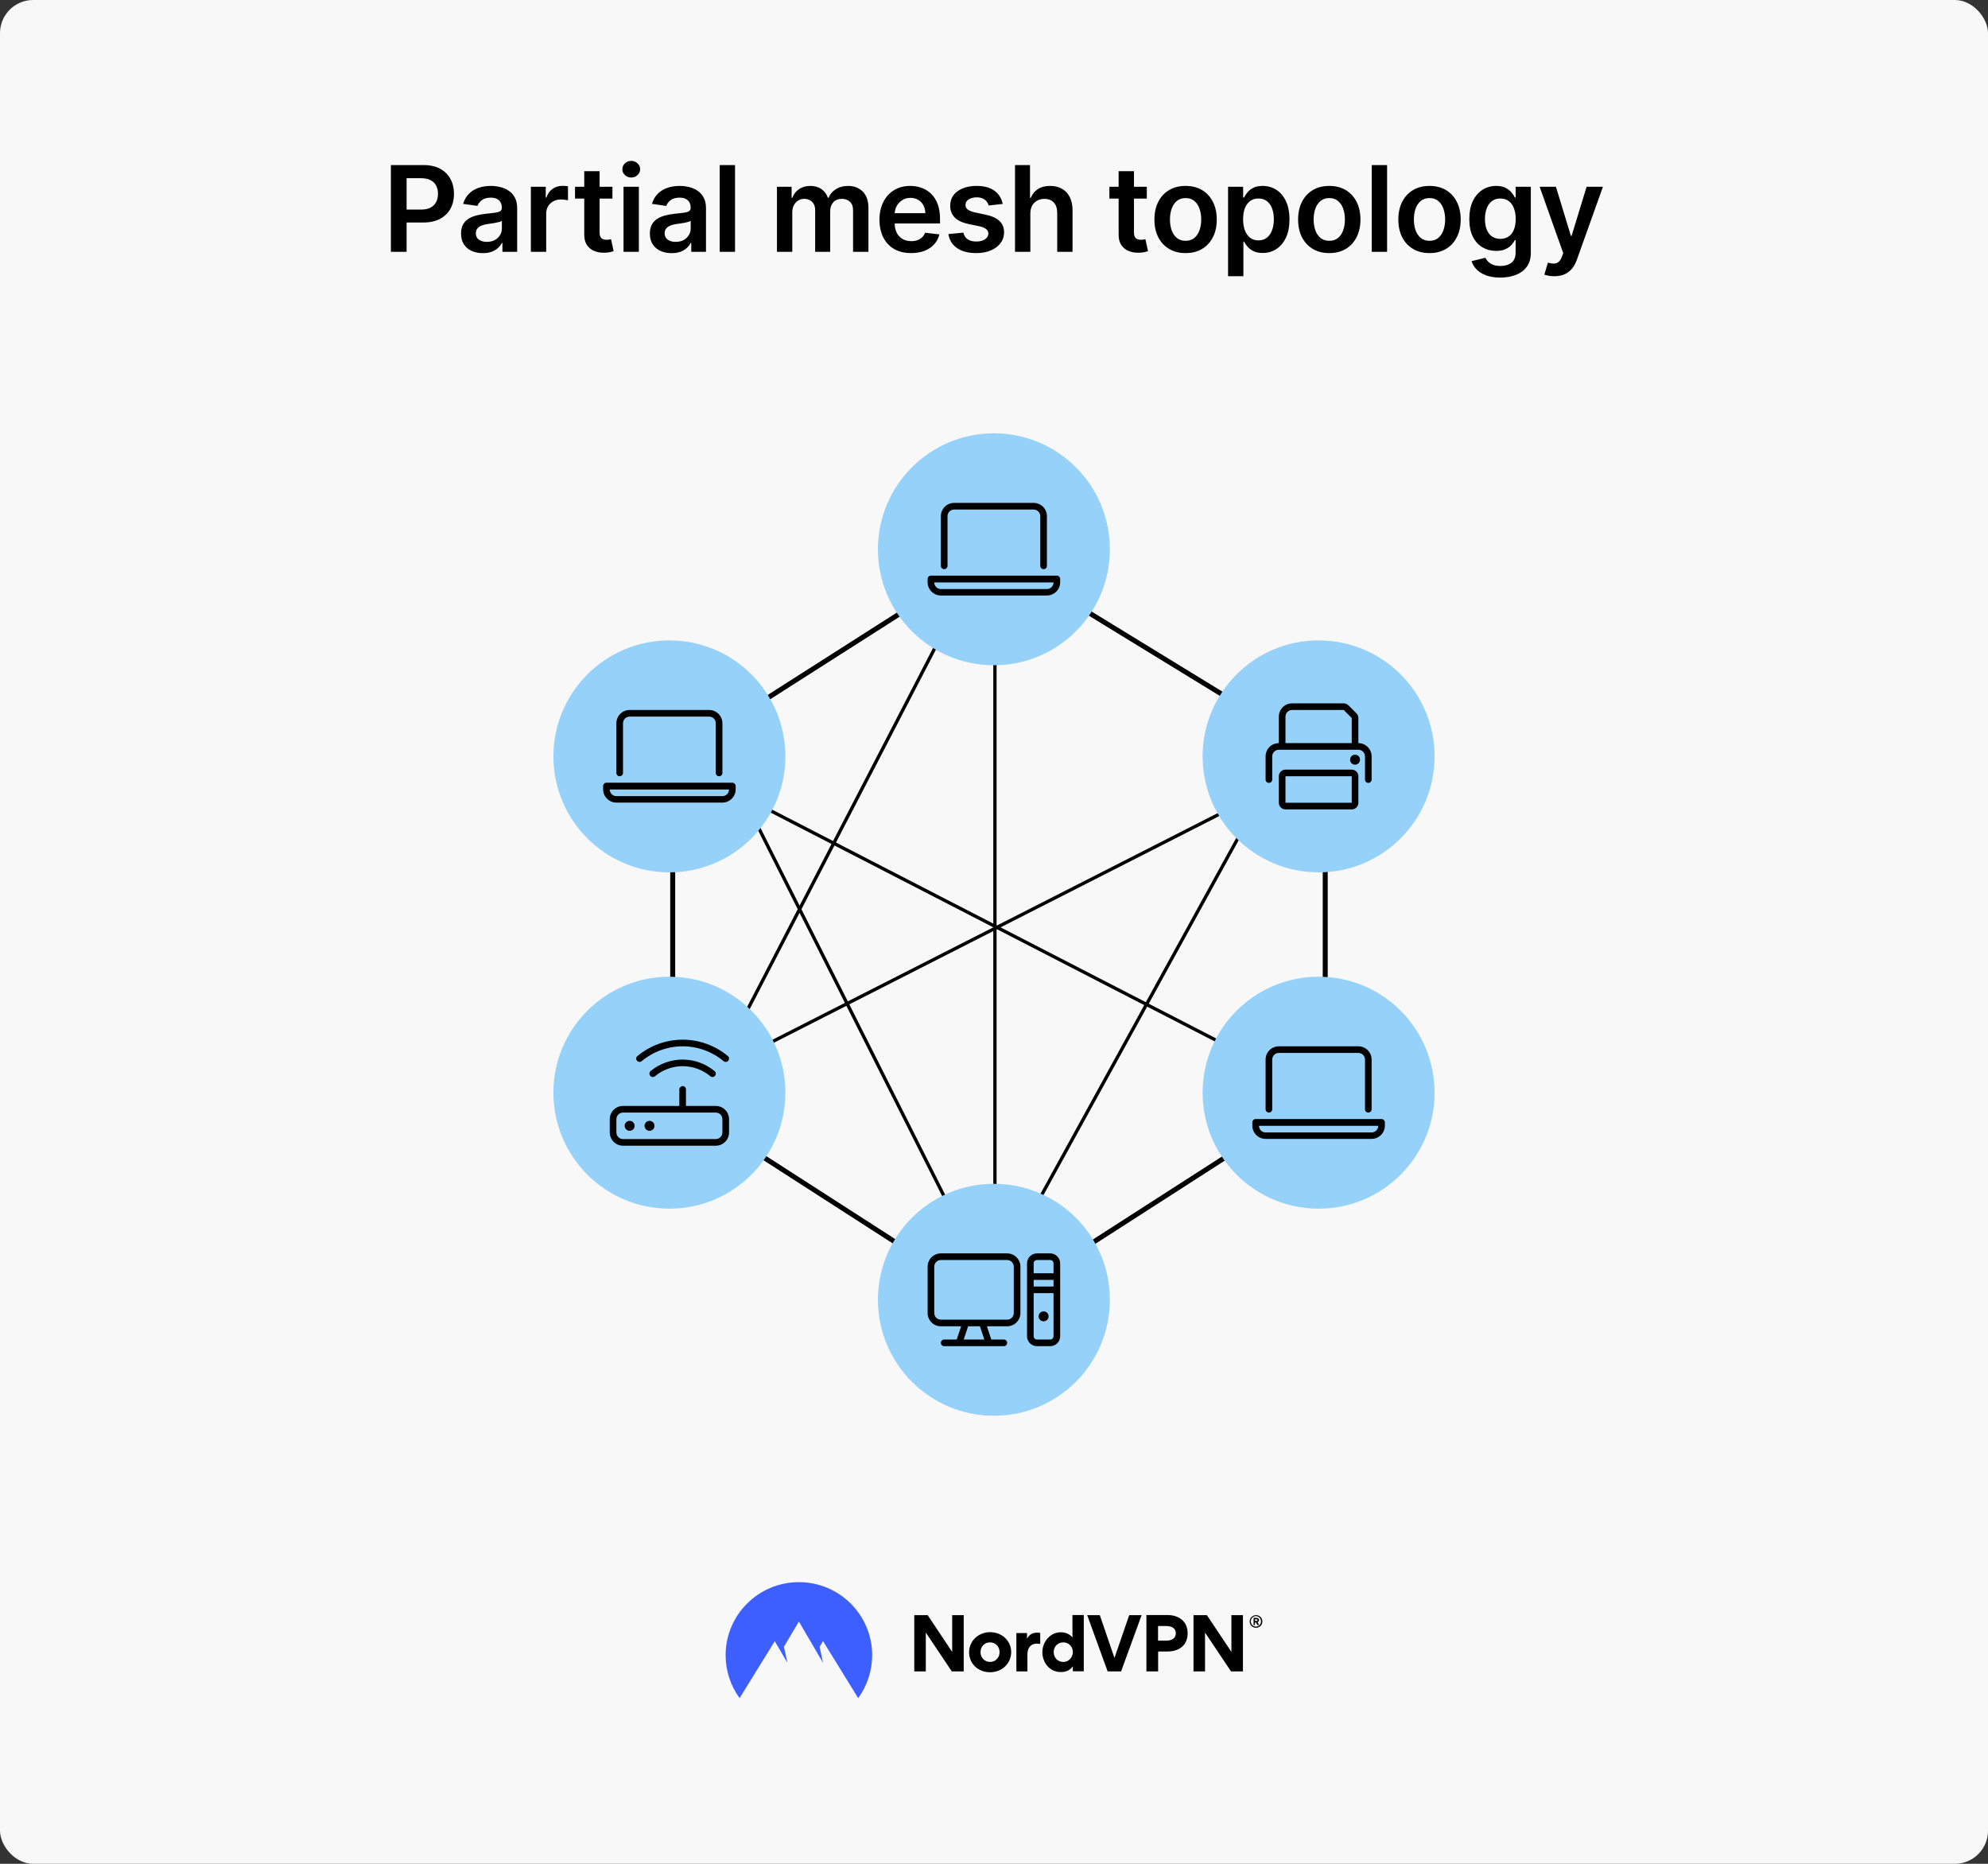 <svg width="1200" height="1125" viewBox="0 0 1200 1125" fill="none" xmlns="http://www.w3.org/2000/svg">
<rect x="0" y="0" width="1200" height="1125" fill="#333333" stroke="none"/>
<rect width="1200" height="1125" rx="20" fill="#F8F8F8"/>
<path d="M235.951 152V99.636H255.587C259.61 99.636 262.985 100.386 265.712 101.886C268.456 103.386 270.527 105.449 271.925 108.074C273.34 110.682 274.047 113.648 274.047 116.972C274.047 120.33 273.34 123.312 271.925 125.92C270.51 128.528 268.422 130.582 265.661 132.082C262.9 133.565 259.499 134.307 255.459 134.307H242.445V126.509H254.181C256.533 126.509 258.459 126.099 259.959 125.281C261.459 124.463 262.567 123.338 263.283 121.906C264.016 120.474 264.383 118.83 264.383 116.972C264.383 115.114 264.016 113.477 263.283 112.062C262.567 110.648 261.451 109.548 259.934 108.764C258.434 107.963 256.499 107.562 254.13 107.562H245.437V152H235.951ZM291.439 152.793C288.95 152.793 286.709 152.349 284.714 151.463C282.737 150.56 281.169 149.23 280.01 147.474C278.868 145.719 278.297 143.554 278.297 140.98C278.297 138.764 278.706 136.932 279.524 135.483C280.342 134.034 281.459 132.875 282.873 132.006C284.288 131.136 285.882 130.48 287.655 130.037C289.444 129.577 291.294 129.244 293.203 129.04C295.504 128.801 297.371 128.588 298.802 128.401C300.234 128.196 301.274 127.889 301.922 127.48C302.587 127.054 302.919 126.398 302.919 125.511V125.358C302.919 123.432 302.348 121.94 301.206 120.884C300.064 119.827 298.419 119.298 296.271 119.298C294.004 119.298 292.206 119.793 290.876 120.781C289.564 121.77 288.677 122.937 288.217 124.284L279.575 123.057C280.257 120.67 281.382 118.676 282.95 117.074C284.518 115.455 286.436 114.244 288.703 113.443C290.97 112.625 293.476 112.216 296.22 112.216C298.112 112.216 299.996 112.438 301.871 112.881C303.746 113.324 305.459 114.057 307.01 115.08C308.561 116.085 309.805 117.457 310.743 119.196C311.697 120.935 312.175 123.108 312.175 125.716V152H303.277V146.605H302.97C302.408 147.696 301.615 148.719 300.592 149.673C299.587 150.611 298.317 151.369 296.783 151.949C295.266 152.511 293.484 152.793 291.439 152.793ZM293.842 145.991C295.7 145.991 297.311 145.625 298.675 144.892C300.038 144.142 301.087 143.153 301.819 141.926C302.569 140.699 302.944 139.361 302.944 137.912V133.284C302.655 133.523 302.16 133.744 301.462 133.949C300.78 134.153 300.013 134.332 299.16 134.486C298.308 134.639 297.464 134.776 296.629 134.895C295.794 135.014 295.069 135.116 294.456 135.202C293.075 135.389 291.839 135.696 290.748 136.122C289.658 136.548 288.797 137.145 288.166 137.912C287.535 138.662 287.22 139.634 287.22 140.827C287.22 142.531 287.842 143.818 289.087 144.688C290.331 145.557 291.916 145.991 293.842 145.991ZM320.445 152V112.727H329.419V119.273H329.828C330.544 117.006 331.771 115.259 333.51 114.031C335.266 112.787 337.268 112.165 339.518 112.165C340.03 112.165 340.601 112.19 341.232 112.241C341.879 112.276 342.416 112.335 342.842 112.42V120.935C342.45 120.798 341.828 120.679 340.976 120.577C340.141 120.457 339.331 120.398 338.547 120.398C336.859 120.398 335.342 120.764 333.996 121.497C332.666 122.213 331.618 123.21 330.851 124.489C330.084 125.767 329.7 127.241 329.7 128.912V152H320.445ZM369.675 112.727V119.886H347.098V112.727H369.675ZM352.672 103.318H361.928V140.188C361.928 141.432 362.115 142.386 362.49 143.051C362.882 143.699 363.394 144.142 364.024 144.381C364.655 144.619 365.354 144.739 366.121 144.739C366.7 144.739 367.229 144.696 367.706 144.611C368.2 144.526 368.575 144.449 368.831 144.381L370.391 151.616C369.896 151.787 369.189 151.974 368.269 152.179C367.365 152.384 366.257 152.503 364.945 152.537C362.627 152.605 360.539 152.256 358.681 151.489C356.823 150.705 355.348 149.494 354.257 147.858C353.183 146.222 352.655 144.176 352.672 141.722V103.318ZM376.379 152V112.727H385.635V152H376.379ZM381.032 107.153C379.566 107.153 378.305 106.668 377.248 105.696C376.191 104.707 375.663 103.523 375.663 102.142C375.663 100.744 376.191 99.56 377.248 98.588C378.305 97.599 379.566 97.105 381.032 97.105C382.515 97.105 383.777 97.599 384.816 98.588C385.873 99.56 386.402 100.744 386.402 102.142C386.402 103.523 385.873 104.707 384.816 105.696C383.777 106.668 382.515 107.153 381.032 107.153ZM405.417 152.793C402.928 152.793 400.687 152.349 398.692 151.463C396.715 150.56 395.147 149.23 393.988 147.474C392.846 145.719 392.275 143.554 392.275 140.98C392.275 138.764 392.684 136.932 393.502 135.483C394.32 134.034 395.437 132.875 396.851 132.006C398.266 131.136 399.86 130.48 401.633 130.037C403.422 129.577 405.272 129.244 407.181 129.04C409.482 128.801 411.348 128.588 412.78 128.401C414.212 128.196 415.252 127.889 415.9 127.48C416.564 127.054 416.897 126.398 416.897 125.511V125.358C416.897 123.432 416.326 121.94 415.184 120.884C414.042 119.827 412.397 119.298 410.249 119.298C407.982 119.298 406.184 119.793 404.854 120.781C403.542 121.77 402.655 122.937 402.195 124.284L393.553 123.057C394.235 120.67 395.36 118.676 396.928 117.074C398.496 115.455 400.414 114.244 402.681 113.443C404.948 112.625 407.454 112.216 410.198 112.216C412.09 112.216 413.973 112.438 415.848 112.881C417.723 113.324 419.437 114.057 420.988 115.08C422.539 116.085 423.783 117.457 424.721 119.196C425.675 120.935 426.152 123.108 426.152 125.716V152H417.255V146.605H416.948C416.385 147.696 415.593 148.719 414.57 149.673C413.564 150.611 412.294 151.369 410.76 151.949C409.243 152.511 407.462 152.793 405.417 152.793ZM407.82 145.991C409.678 145.991 411.289 145.625 412.652 144.892C414.016 144.142 415.064 143.153 415.797 141.926C416.547 140.699 416.922 139.361 416.922 137.912V133.284C416.633 133.523 416.138 133.744 415.439 133.949C414.758 134.153 413.99 134.332 413.138 134.486C412.286 134.639 411.442 134.776 410.607 134.895C409.772 135.014 409.047 135.116 408.434 135.202C407.053 135.389 405.817 135.696 404.726 136.122C403.635 136.548 402.775 137.145 402.144 137.912C401.513 138.662 401.198 139.634 401.198 140.827C401.198 142.531 401.82 143.818 403.064 144.688C404.309 145.557 405.894 145.991 407.82 145.991ZM443.678 99.636V152H434.422V99.636H443.678ZM468.982 152V112.727H477.828V119.401H478.288C479.107 117.151 480.462 115.395 482.354 114.134C484.246 112.855 486.504 112.216 489.129 112.216C491.788 112.216 494.03 112.864 495.854 114.159C497.695 115.437 498.99 117.185 499.74 119.401H500.149C501.019 117.219 502.484 115.48 504.547 114.185C506.627 112.872 509.09 112.216 511.936 112.216C515.55 112.216 518.499 113.358 520.783 115.642C523.067 117.926 524.209 121.259 524.209 125.639V152H514.928V127.071C514.928 124.634 514.28 122.852 512.984 121.727C511.689 120.585 510.104 120.014 508.229 120.014C505.996 120.014 504.249 120.713 502.987 122.111C501.743 123.491 501.121 125.29 501.121 127.506V152H492.044V126.688C492.044 124.659 491.43 123.04 490.203 121.83C488.993 120.619 487.408 120.014 485.448 120.014C484.118 120.014 482.908 120.355 481.817 121.037C480.726 121.702 479.857 122.648 479.209 123.875C478.561 125.085 478.237 126.5 478.237 128.119V152H468.982ZM549.948 152.767C546.011 152.767 542.61 151.949 539.747 150.312C536.9 148.659 534.71 146.324 533.176 143.307C531.642 140.273 530.875 136.702 530.875 132.594C530.875 128.554 531.642 125.009 533.176 121.957C534.727 118.889 536.892 116.503 539.67 114.798C542.448 113.077 545.713 112.216 549.463 112.216C551.883 112.216 554.167 112.608 556.315 113.392C558.48 114.159 560.389 115.352 562.042 116.972C563.713 118.591 565.025 120.653 565.98 123.159C566.934 125.648 567.411 128.614 567.411 132.057V134.895H535.221V128.656H558.539C558.522 126.884 558.139 125.307 557.389 123.926C556.639 122.528 555.59 121.429 554.244 120.628C552.914 119.827 551.363 119.426 549.59 119.426C547.698 119.426 546.036 119.886 544.605 120.807C543.173 121.71 542.056 122.903 541.255 124.386C540.471 125.852 540.071 127.463 540.053 129.219V134.665C540.053 136.949 540.471 138.909 541.306 140.545C542.142 142.165 543.309 143.409 544.809 144.278C546.309 145.131 548.065 145.557 550.076 145.557C551.423 145.557 552.642 145.369 553.732 144.994C554.823 144.602 555.769 144.031 556.571 143.281C557.372 142.531 557.977 141.602 558.386 140.494L567.028 141.466C566.482 143.75 565.443 145.744 563.909 147.449C562.392 149.136 560.448 150.449 558.079 151.386C555.71 152.307 553 152.767 549.948 152.767ZM605.245 123.108L596.807 124.028C596.569 123.176 596.151 122.375 595.554 121.625C594.975 120.875 594.191 120.27 593.202 119.81C592.213 119.349 591.003 119.119 589.571 119.119C587.645 119.119 586.026 119.537 584.713 120.372C583.418 121.207 582.779 122.29 582.796 123.619C582.779 124.761 583.196 125.69 584.049 126.406C584.918 127.122 586.35 127.71 588.344 128.17L595.043 129.602C598.759 130.403 601.52 131.673 603.327 133.412C605.151 135.151 606.071 137.426 606.088 140.239C606.071 142.71 605.347 144.892 603.915 146.784C602.5 148.659 600.532 150.125 598.009 151.182C595.486 152.239 592.588 152.767 589.316 152.767C584.509 152.767 580.64 151.761 577.708 149.75C574.776 147.722 573.029 144.901 572.466 141.287L581.492 140.418C581.901 142.19 582.77 143.528 584.1 144.432C585.429 145.335 587.159 145.787 589.29 145.787C591.489 145.787 593.253 145.335 594.583 144.432C595.929 143.528 596.603 142.412 596.603 141.082C596.603 139.957 596.168 139.028 595.299 138.295C594.446 137.562 593.117 137 591.31 136.608L584.611 135.202C580.844 134.418 578.057 133.097 576.25 131.239C574.444 129.364 573.549 126.994 573.566 124.131C573.549 121.71 574.205 119.614 575.534 117.841C576.881 116.051 578.748 114.67 581.134 113.699C583.537 112.71 586.307 112.216 589.444 112.216C594.046 112.216 597.668 113.196 600.31 115.156C602.969 117.116 604.614 119.767 605.245 123.108ZM621.939 128.989V152H612.684V99.636H621.735V119.401H622.195C623.116 117.185 624.539 115.437 626.465 114.159C628.408 112.864 630.88 112.216 633.88 112.216C636.607 112.216 638.985 112.787 641.013 113.929C643.042 115.071 644.61 116.741 645.718 118.94C646.843 121.139 647.405 123.824 647.405 126.994V152H638.15V128.426C638.15 125.784 637.468 123.73 636.104 122.264C634.758 120.781 632.866 120.04 630.428 120.04C628.792 120.04 627.326 120.398 626.03 121.114C624.752 121.812 623.746 122.827 623.013 124.156C622.297 125.486 621.939 127.097 621.939 128.989ZM692.237 112.727V119.886H669.66V112.727H692.237ZM675.234 103.318H684.489V140.188C684.489 141.432 684.677 142.386 685.052 143.051C685.444 143.699 685.955 144.142 686.586 144.381C687.217 144.619 687.916 144.739 688.683 144.739C689.262 144.739 689.791 144.696 690.268 144.611C690.762 144.526 691.137 144.449 691.393 144.381L692.953 151.616C692.458 151.787 691.751 151.974 690.83 152.179C689.927 152.384 688.819 152.503 687.506 152.537C685.188 152.605 683.1 152.256 681.242 151.489C679.384 150.705 677.91 149.494 676.819 147.858C675.745 146.222 675.217 144.176 675.234 141.722V103.318ZM715.649 152.767C711.814 152.767 708.49 151.923 705.678 150.236C702.865 148.548 700.683 146.187 699.132 143.153C697.598 140.119 696.831 136.574 696.831 132.517C696.831 128.46 697.598 124.906 699.132 121.855C700.683 118.804 702.865 116.435 705.678 114.747C708.49 113.06 711.814 112.216 715.649 112.216C719.485 112.216 722.808 113.06 725.621 114.747C728.433 116.435 730.607 118.804 732.141 121.855C733.692 124.906 734.467 128.46 734.467 132.517C734.467 136.574 733.692 140.119 732.141 143.153C730.607 146.187 728.433 148.548 725.621 150.236C722.808 151.923 719.485 152.767 715.649 152.767ZM715.7 145.352C717.78 145.352 719.519 144.781 720.916 143.639C722.314 142.48 723.354 140.929 724.036 138.986C724.735 137.043 725.084 134.878 725.084 132.491C725.084 130.088 724.735 127.915 724.036 125.972C723.354 124.011 722.314 122.452 720.916 121.293C719.519 120.134 717.78 119.554 715.7 119.554C713.57 119.554 711.797 120.134 710.382 121.293C708.985 122.452 707.936 124.011 707.237 125.972C706.556 127.915 706.215 130.088 706.215 132.491C706.215 134.878 706.556 137.043 707.237 138.986C707.936 140.929 708.985 142.48 710.382 143.639C711.797 144.781 713.57 145.352 715.7 145.352ZM741.287 166.727V112.727H750.389V119.222H750.926C751.403 118.267 752.076 117.253 752.946 116.179C753.815 115.088 754.991 114.159 756.474 113.392C757.957 112.608 759.849 112.216 762.15 112.216C765.184 112.216 767.92 112.991 770.358 114.543C772.812 116.077 774.755 118.352 776.187 121.369C777.636 124.369 778.36 128.051 778.36 132.415C778.36 136.727 777.653 140.392 776.238 143.409C774.823 146.426 772.897 148.727 770.46 150.312C768.022 151.898 765.261 152.69 762.176 152.69C759.926 152.69 758.059 152.315 756.576 151.565C755.093 150.815 753.9 149.912 752.997 148.855C752.11 147.781 751.42 146.767 750.926 145.812H750.542V166.727H741.287ZM750.363 132.364C750.363 134.903 750.721 137.128 751.437 139.037C752.17 140.946 753.218 142.437 754.582 143.511C755.963 144.568 757.633 145.097 759.593 145.097C761.639 145.097 763.352 144.551 764.733 143.46C766.113 142.352 767.153 140.844 767.852 138.935C768.568 137.009 768.926 134.818 768.926 132.364C768.926 129.926 768.576 127.761 767.877 125.869C767.179 123.977 766.139 122.494 764.758 121.42C763.377 120.347 761.656 119.81 759.593 119.81C757.616 119.81 755.937 120.33 754.556 121.369C753.176 122.409 752.127 123.866 751.412 125.741C750.713 127.616 750.363 129.824 750.363 132.364ZM802.38 152.767C798.545 152.767 795.221 151.923 792.409 150.236C789.596 148.548 787.414 146.187 785.863 143.153C784.329 140.119 783.562 136.574 783.562 132.517C783.562 128.46 784.329 124.906 785.863 121.855C787.414 118.804 789.596 116.435 792.409 114.747C795.221 113.06 798.545 112.216 802.38 112.216C806.216 112.216 809.539 113.06 812.352 114.747C815.164 116.435 817.338 118.804 818.872 121.855C820.423 124.906 821.199 128.46 821.199 132.517C821.199 136.574 820.423 140.119 818.872 143.153C817.338 146.187 815.164 148.548 812.352 150.236C809.539 151.923 806.216 152.767 802.38 152.767ZM802.432 145.352C804.511 145.352 806.25 144.781 807.647 143.639C809.045 142.48 810.085 140.929 810.767 138.986C811.466 137.043 811.815 134.878 811.815 132.491C811.815 130.088 811.466 127.915 810.767 125.972C810.085 124.011 809.045 122.452 807.647 121.293C806.25 120.134 804.511 119.554 802.432 119.554C800.301 119.554 798.528 120.134 797.113 121.293C795.716 122.452 794.667 124.011 793.968 125.972C793.287 127.915 792.946 130.088 792.946 132.491C792.946 134.878 793.287 137.043 793.968 138.986C794.667 140.929 795.716 142.48 797.113 143.639C798.528 144.781 800.301 145.352 802.432 145.352ZM837.273 99.636V152H828.018V99.636H837.273ZM862.885 152.767C859.05 152.767 855.726 151.923 852.913 150.236C850.101 148.548 847.919 146.187 846.368 143.153C844.834 140.119 844.067 136.574 844.067 132.517C844.067 128.46 844.834 124.906 846.368 121.855C847.919 118.804 850.101 116.435 852.913 114.747C855.726 113.06 859.05 112.216 862.885 112.216C866.72 112.216 870.044 113.06 872.856 114.747C875.669 116.435 877.842 118.804 879.376 121.855C880.928 124.906 881.703 128.46 881.703 132.517C881.703 136.574 880.928 140.119 879.376 143.153C877.842 146.187 875.669 148.548 872.856 150.236C870.044 151.923 866.72 152.767 862.885 152.767ZM862.936 145.352C865.016 145.352 866.754 144.781 868.152 143.639C869.55 142.48 870.589 140.929 871.271 138.986C871.97 137.043 872.32 134.878 872.32 132.491C872.32 130.088 871.97 127.915 871.271 125.972C870.589 124.011 869.55 122.452 868.152 121.293C866.754 120.134 865.016 119.554 862.936 119.554C860.805 119.554 859.033 120.134 857.618 121.293C856.22 122.452 855.172 124.011 854.473 125.972C853.791 127.915 853.45 130.088 853.45 132.491C853.45 134.878 853.791 137.043 854.473 138.986C855.172 140.929 856.22 142.48 857.618 143.639C859.033 144.781 860.805 145.352 862.936 145.352ZM905.602 167.545C902.278 167.545 899.423 167.094 897.036 166.19C894.65 165.304 892.732 164.111 891.284 162.611C889.835 161.111 888.829 159.449 888.266 157.625L896.602 155.605C896.977 156.372 897.522 157.131 898.238 157.881C898.954 158.648 899.917 159.278 901.127 159.773C902.355 160.284 903.897 160.54 905.755 160.54C908.38 160.54 910.553 159.901 912.275 158.622C913.997 157.361 914.857 155.281 914.857 152.384V144.943H914.397C913.92 145.898 913.221 146.878 912.301 147.884C911.397 148.889 910.195 149.733 908.695 150.415C907.213 151.097 905.346 151.438 903.096 151.438C900.079 151.438 897.343 150.73 894.889 149.315C892.451 147.884 890.508 145.753 889.059 142.923C887.627 140.077 886.911 136.514 886.911 132.236C886.911 127.923 887.627 124.284 889.059 121.318C890.508 118.335 892.46 116.077 894.914 114.543C897.369 112.991 900.105 112.216 903.122 112.216C905.423 112.216 907.315 112.608 908.798 113.392C910.298 114.159 911.491 115.088 912.377 116.179C913.264 117.253 913.937 118.267 914.397 119.222H914.909V112.727H924.036V152.639C924.036 155.997 923.235 158.776 921.633 160.974C920.031 163.173 917.84 164.818 915.062 165.909C912.284 167 909.13 167.545 905.602 167.545ZM905.678 144.176C907.639 144.176 909.309 143.699 910.69 142.744C912.07 141.79 913.119 140.418 913.835 138.628C914.551 136.838 914.909 134.69 914.909 132.185C914.909 129.713 914.551 127.548 913.835 125.69C913.136 123.832 912.096 122.392 910.715 121.369C909.352 120.33 907.673 119.81 905.678 119.81C903.616 119.81 901.894 120.347 900.514 121.42C899.133 122.494 898.093 123.969 897.394 125.844C896.695 127.702 896.346 129.815 896.346 132.185C896.346 134.588 896.695 136.693 897.394 138.5C898.11 140.29 899.159 141.687 900.539 142.693C901.937 143.682 903.65 144.176 905.678 144.176ZM938.238 166.727C936.977 166.727 935.809 166.625 934.735 166.42C933.678 166.233 932.835 166.011 932.204 165.756L934.352 158.545C935.698 158.938 936.9 159.125 937.957 159.108C939.014 159.091 939.943 158.759 940.744 158.111C941.562 157.48 942.252 156.423 942.815 154.94L943.607 152.818L929.366 112.727H939.184L948.235 142.386H948.644L957.721 112.727H967.565L951.84 156.756C951.107 158.835 950.136 160.616 948.926 162.099C947.715 163.599 946.232 164.741 944.477 165.526C942.738 166.327 940.659 166.727 938.238 166.727Z" fill="black"/>
<line x1="406.062" y1="457" x2="406.062" y2="664" stroke="black" stroke-width="3"/>
<line x1="405.249" y1="662.739" x2="593.249" y2="783.739" stroke="black" stroke-width="3"/>
<line x1="799.938" y1="660" x2="799.938" y2="460" stroke="black" stroke-width="3"/>
<line x1="593.346" y1="330.721" x2="802.346" y2="458.721" stroke="black" stroke-width="3"/>
<line x1="601.369" y1="333.265" x2="405.369" y2="458.265" stroke="black" stroke-width="3"/>
<path d="M798.062 661L602.063 787" stroke="black" stroke-width="3"/>
<line x1="600.562" y1="332" x2="600.562" y2="785" stroke="black" stroke-width="2"/>
<path d="M598.063 326L425.31 659.49" stroke="black" stroke-width="2"/>
<line x1="437.706" y1="459.55" x2="601.331" y2="784.55" stroke="black" stroke-width="2"/>
<line x1="796.016" y1="460.891" x2="405.016" y2="659.891" stroke="black" stroke-width="2"/>
<line x1="772.264" y1="460.482" x2="593.439" y2="785.482" stroke="black" stroke-width="2"/>
<line x1="796.104" y1="659.889" x2="404.104" y2="457.889" stroke="black" stroke-width="2"/>
<circle cx="795.938" cy="456.554" r="70" fill="#95D1F9"/>
<path d="M815.938 464.554H775.938C773.729 464.554 771.938 466.345 771.938 468.554V484.554C771.938 486.762 773.729 488.554 775.938 488.554H815.938C818.146 488.554 819.938 486.762 819.938 484.554V468.554C819.938 466.341 818.15 464.554 815.938 464.554ZM815.938 484.554H775.938V468.554H815.938V484.554ZM819.938 448.554V433.382C819.938 432.321 819.513 431.304 818.763 430.554L813.934 425.725C813.075 424.975 812.175 424.554 811.113 424.554H779.938C775.519 424.554 771.938 428.135 771.938 432.554V448.554C767.525 448.554 763.938 452.141 763.938 456.554V470.554C763.938 471.654 764.832 472.554 765.938 472.554C767.043 472.554 767.938 471.654 767.938 470.554V456.554C767.938 454.345 769.729 452.554 771.938 452.554H819.938C822.146 452.554 823.938 454.345 823.938 456.554V470.554C823.938 471.659 824.832 472.554 825.938 472.554C827.043 472.554 827.938 471.659 827.938 470.554V456.554C827.938 452.141 824.35 448.554 819.938 448.554ZM815.938 448.554H775.938V432.554C775.938 430.345 777.729 428.554 779.938 428.554H811.113L815.938 433.382V448.554ZM817.938 455.554C816.281 455.554 814.938 456.896 814.938 458.554C814.938 460.21 816.281 461.554 817.938 461.554C819.594 461.554 820.938 460.21 820.938 458.554C820.938 456.891 819.6 455.554 817.938 455.554Z" fill="black"/>
<circle cx="795.938" cy="659.554" r="70" fill="#95D1F9"/>
<g clip-path="url(#clip0_731_176)">
<path d="M833.938 675.441H757.938C756.844 675.441 755.938 676.347 755.938 677.441V679.441C755.938 683.847 759.531 687.441 763.938 687.441H827.938C832.344 687.441 835.938 683.847 835.938 679.441V677.441C835.938 676.454 835.037 675.441 833.938 675.441ZM827.938 683.554H763.938C761.733 683.554 759.938 681.759 759.938 679.554H831.938C831.938 681.754 830.137 683.554 827.938 683.554ZM765.938 671.554C767.042 671.554 767.938 670.654 767.938 669.554V639.554C767.938 637.346 769.733 635.554 771.938 635.554H819.938C822.143 635.554 823.938 637.346 823.938 639.554V669.554C823.938 670.659 824.832 671.554 825.938 671.554C827.043 671.554 827.938 670.659 827.938 669.554V639.554C827.938 635.144 824.35 631.554 819.938 631.554H771.938C767.525 631.554 763.938 635.144 763.938 639.554V669.554C763.938 670.654 764.833 671.554 765.938 671.554Z" fill="black"/>
</g>
<circle cx="404.062" cy="456.554" r="70" fill="#95D1F9"/>
<g clip-path="url(#clip1_731_176)">
<path d="M442.062 472.441H366.062C364.969 472.441 364.062 473.347 364.062 474.441V476.441C364.062 480.847 367.656 484.441 372.062 484.441H436.062C440.469 484.441 444.062 480.847 444.062 476.441V474.441C444.062 473.454 443.162 472.441 442.062 472.441ZM436.062 480.554H372.062C369.858 480.554 368.062 478.759 368.062 476.554H440.062C440.062 478.754 438.262 480.554 436.062 480.554ZM374.062 468.554C375.167 468.554 376.062 467.654 376.062 466.554V436.554C376.062 434.346 377.858 432.554 380.062 432.554H428.062C430.268 432.554 432.062 434.346 432.062 436.554V466.554C432.062 467.659 432.957 468.554 434.062 468.554C435.168 468.554 436.062 467.659 436.062 466.554V436.554C436.062 432.144 432.475 428.554 428.062 428.554H380.062C375.65 428.554 372.062 432.144 372.062 436.554V466.554C372.062 467.654 372.958 468.554 374.062 468.554Z" fill="black"/>
</g>
<circle cx="599.938" cy="784.554" r="70" fill="#95D1F9"/>
<g clip-path="url(#clip2_731_176)">
<path d="M559.938 792.554V764.554C559.938 760.135 563.519 756.554 567.938 756.554H607.938C612.35 756.554 615.938 760.135 615.938 764.554V792.554C615.938 796.966 612.35 800.554 607.938 800.554H595.713L598.375 808.554H605.938C607.037 808.554 607.938 809.454 607.938 810.554C607.938 811.654 607.037 812.554 605.938 812.554H569.938C568.833 812.554 567.938 811.654 567.938 810.554C567.938 809.454 568.833 808.554 569.938 808.554H577.5L580.163 800.554H567.938C563.519 800.554 559.938 796.966 559.938 792.554ZM607.938 760.554H567.938C565.729 760.554 563.938 762.345 563.938 764.554V792.554C563.938 794.766 565.729 796.554 567.938 796.554H607.938C610.15 796.554 611.938 794.766 611.938 792.554V764.554C611.938 762.345 610.15 760.554 607.938 760.554ZM594.162 808.554L591.5 800.554H584.375L581.712 808.554H594.162ZM626.938 794.554C626.938 792.891 628.275 791.554 629.938 791.554C631.6 791.554 632.938 792.891 632.938 794.554C632.938 796.216 631.6 797.554 629.938 797.554C628.275 797.554 626.938 796.216 626.938 794.554ZM619.938 762.554C619.938 759.24 622.625 756.554 625.938 756.554H633.938C637.25 756.554 639.938 759.24 639.938 762.554V806.554C639.938 809.866 637.25 812.554 633.938 812.554H625.938C622.625 812.554 619.938 809.866 619.938 806.554V762.554ZM623.938 762.554V768.554H635.938V762.554C635.938 761.449 635.037 760.554 633.938 760.554H625.938C624.838 760.554 623.938 761.449 623.938 762.554ZM623.938 772.554V776.554H635.938V772.554H623.938ZM625.938 808.554H633.938C635.037 808.554 635.938 807.654 635.938 806.554V780.554H623.938V806.554C623.938 807.654 624.838 808.554 625.938 808.554Z" fill="black"/>
</g>
<circle cx="404.062" cy="659.554" r="70" fill="#95D1F9"/>
<path d="M380.062 676.554C378.406 676.554 377.062 677.897 377.062 679.554C377.062 681.21 378.406 682.554 380.062 682.554C381.719 682.554 383.062 681.216 383.062 679.554C383.062 677.891 381.725 676.554 380.062 676.554ZM392.062 676.554C390.406 676.554 389.062 677.897 389.062 679.554C389.062 681.21 390.413 682.554 392.062 682.554C393.712 682.554 395.062 681.216 395.062 679.554C395.062 677.891 393.725 676.554 392.062 676.554ZM432.062 667.554H414.062V657.554C414.062 656.454 413.163 655.554 412.175 655.554C411.187 655.554 410.062 656.454 410.062 657.554V667.554H376.062C371.644 667.554 368.062 671.135 368.062 675.554V683.441C368.062 687.966 371.644 691.554 376.062 691.554H432.062C436.481 691.554 440.062 687.971 440.062 683.554V675.554C440.062 671.141 436.475 667.554 432.062 667.554ZM436.062 683.554C436.062 685.762 434.271 687.554 432.062 687.554H376.062C373.854 687.554 372.062 685.762 372.062 683.554V675.554C372.062 673.345 373.854 671.552 376.062 671.552H432.062C434.271 671.552 436.062 673.345 436.062 675.554V683.554ZM387.35 640.516C394.263 634.737 403.037 631.554 412.062 631.554C421.088 631.554 429.862 634.737 436.787 640.519C437.15 640.829 437.613 640.979 438.062 640.979C438.633 640.979 439.199 640.735 439.598 640.262C440.305 639.414 440.191 638.152 439.344 637.443C431.713 631.067 422.025 627.554 412.062 627.554C402.1 627.554 392.413 631.067 384.788 637.449C383.825 638.157 383.825 639.419 384.525 640.266C385.237 641.116 386.5 641.229 387.35 640.516ZM392.788 646.441C391.825 647.254 391.825 648.516 392.525 649.366C393.237 650.216 394.5 650.316 395.35 649.616C400.025 645.704 405.963 643.554 412.062 643.554C418.162 643.554 424.101 645.707 428.787 649.619C429.15 649.929 429.612 650.079 430.062 650.079C430.633 650.079 431.203 649.835 431.597 649.362C432.304 648.514 432.191 647.252 431.344 646.543C425.95 642.041 419.1 639.554 412.062 639.554C405.025 639.554 398.175 642.041 392.788 646.441Z" fill="black"/>
<circle cx="599.938" cy="331.554" r="70" fill="#95D1F9"/>
<g clip-path="url(#clip3_731_176)">
<path d="M637.938 347.441H561.938C560.844 347.441 559.938 348.347 559.938 349.441V351.441C559.938 355.847 563.531 359.441 567.938 359.441H631.938C636.344 359.441 639.938 355.847 639.938 351.441V349.441C639.938 348.454 639.037 347.441 637.938 347.441ZM631.938 355.554H567.938C565.733 355.554 563.938 353.759 563.938 351.554H635.938C635.938 353.754 634.137 355.554 631.938 355.554ZM569.938 343.554C571.042 343.554 571.938 342.654 571.938 341.554V311.554C571.938 309.346 573.733 307.554 575.938 307.554H623.938C626.143 307.554 627.938 309.346 627.938 311.554V341.554C627.938 342.659 628.832 343.554 629.938 343.554C631.043 343.554 631.938 342.659 631.938 341.554V311.554C631.938 307.144 628.35 303.554 623.938 303.554H575.938C571.525 303.554 567.938 307.144 567.938 311.554V341.554C567.938 342.654 568.833 343.554 569.938 343.554Z" fill="black"/>
</g>
<path d="M754.334 978.725C754.334 977.726 754.747 976.728 755.454 976.023C756.162 975.319 757.164 974.907 758.167 974.907C759.17 974.907 760.172 975.319 760.88 976.023C761.587 976.728 762 977.726 762 978.725C762 979.253 761.882 979.723 761.705 980.193C761.528 980.663 761.234 981.074 760.88 981.426C760.526 981.778 760.113 982.072 759.641 982.248C759.17 982.424 758.698 982.542 758.167 982.542C757.636 982.542 757.164 982.424 756.693 982.248C756.221 982.072 755.808 981.778 755.454 981.426C755.1 981.074 754.806 980.663 754.629 980.193C754.393 979.723 754.334 979.194 754.334 978.725ZM755.041 978.725C755.041 979.136 755.1 979.547 755.277 979.899C755.454 980.251 755.631 980.604 755.926 980.897C756.221 981.191 756.575 981.426 756.929 981.602C757.282 981.778 757.695 981.837 758.108 981.837C758.934 981.837 759.759 981.485 760.29 980.897C760.88 980.31 761.175 979.547 761.175 978.666C761.175 977.844 760.821 977.022 760.29 976.434C759.7 975.847 758.934 975.495 758.108 975.495C757.695 975.495 757.282 975.553 756.929 975.73C756.575 975.906 756.221 976.141 755.926 976.434C755.631 976.728 755.395 977.08 755.277 977.433C755.1 977.902 755.041 978.314 755.041 978.725ZM757.577 980.897H756.693V976.552H758.403C759.288 976.552 759.995 977.022 759.995 977.902C759.995 978.196 759.936 978.431 759.759 978.666C759.582 978.901 759.405 979.077 759.111 979.136L759.995 980.897H758.993L758.167 979.312H757.518V980.897H757.577ZM758.344 977.374H757.577V978.431H758.344C758.698 978.431 759.052 978.314 759.052 977.902C759.052 977.491 758.698 977.374 758.344 977.374Z" fill="black"/>
<path fill-rule="evenodd" clip-rule="evenodd" d="M574.523 1008.85L558.837 985.419V1008.85H551.878V974.907H559.957L574.759 997.105V974.907H581.718V1008.85H574.523Z" fill="black"/>
<path fill-rule="evenodd" clip-rule="evenodd" d="M597.7 985.184C590.623 985.184 584.962 990.411 584.962 997.34C584.962 1004.33 590.564 1009.38 597.641 1009.38C604.718 1009.38 610.379 1004.15 610.379 997.164C610.32 990.293 604.659 985.184 597.7 985.184ZM597.641 1003.15C594.456 1003.15 591.862 1000.75 591.862 997.223C591.862 993.699 594.398 991.35 597.582 991.35C600.767 991.35 603.361 993.758 603.361 997.223C603.361 1000.69 600.826 1003.15 597.641 1003.15Z" fill="black"/>
<path fill-rule="evenodd" clip-rule="evenodd" d="M627.893 985.654V992.29C627.186 992.173 626.419 992.114 625.711 992.114C622.468 992.114 620.168 994.345 620.168 998.691V1008.85H613.504V985.713H619.932V989.119H619.991C621.229 986.476 623.588 985.478 626.006 985.478C626.714 985.419 627.303 985.537 627.893 985.654Z" fill="black"/>
<path fill-rule="evenodd" clip-rule="evenodd" d="M647.356 974.849V988.297H647.297C644.879 985.478 641.694 985.243 640.338 985.243C633.674 985.243 629.192 991.351 629.192 997.223C629.192 1003.45 633.497 1009.26 640.279 1009.26C641.871 1009.26 645.351 1009.03 647.533 1005.86H647.592V1008.79H654.197V974.849H647.356ZM641.812 1003.15C638.628 1003.15 636.033 1000.75 636.033 997.223C636.033 993.7 638.628 991.351 641.812 991.351C644.997 991.351 647.592 993.759 647.592 997.223C647.533 1000.69 644.938 1003.15 641.812 1003.15Z" fill="black"/>
<path fill-rule="evenodd" clip-rule="evenodd" d="M668.585 1008.85L656.26 974.907H663.867L672.713 1000.75L681.618 974.907H689.108L676.723 1008.85H668.585Z" fill="black"/>
<path fill-rule="evenodd" clip-rule="evenodd" d="M704.678 974.849H691.999V1008.85H699.076V996.871H704.442C711.578 996.871 716.886 993.289 716.886 985.772C716.827 978.549 711.519 974.849 704.678 974.849ZM704.088 990.294H699.017V981.485H704.029C706.978 981.485 709.75 982.601 709.75 985.889C709.75 989.119 706.86 990.294 704.088 990.294Z" fill="black"/>
<path fill-rule="evenodd" clip-rule="evenodd" d="M743.069 1008.85L727.382 985.419V1008.85H720.424V974.907H728.503L743.305 997.105V974.907H750.264V1008.85H743.069Z" fill="black"/>
<path fill-rule="evenodd" clip-rule="evenodd" d="M446.433 1025C440.948 1017.48 438 1008.38 438 999.102C438 974.732 457.815 955 482.23 955C506.645 955 526.46 974.732 526.46 999.102C526.46 1008.38 523.511 1017.48 518.027 1025L496.796 990.587L494.732 994.052L496.796 1003.68L482.23 978.784L473.207 993.993L475.33 1003.68L467.663 990.646L446.433 1025Z" fill="#3E5FFF"/>
<defs>
<clipPath id="clip0_731_176">
<rect width="80" height="80" fill="white" transform="translate(755.938 619.554)"/>
</clipPath>
<clipPath id="clip1_731_176">
<rect width="80" height="80" fill="white" transform="translate(364.062 416.554)"/>
</clipPath>
<clipPath id="clip2_731_176">
<rect width="80" height="80" fill="white" transform="translate(559.938 744.554)"/>
</clipPath>
<clipPath id="clip3_731_176">
<rect width="80" height="80" fill="white" transform="translate(559.938 291.554)"/>
</clipPath>
</defs>
</svg>

